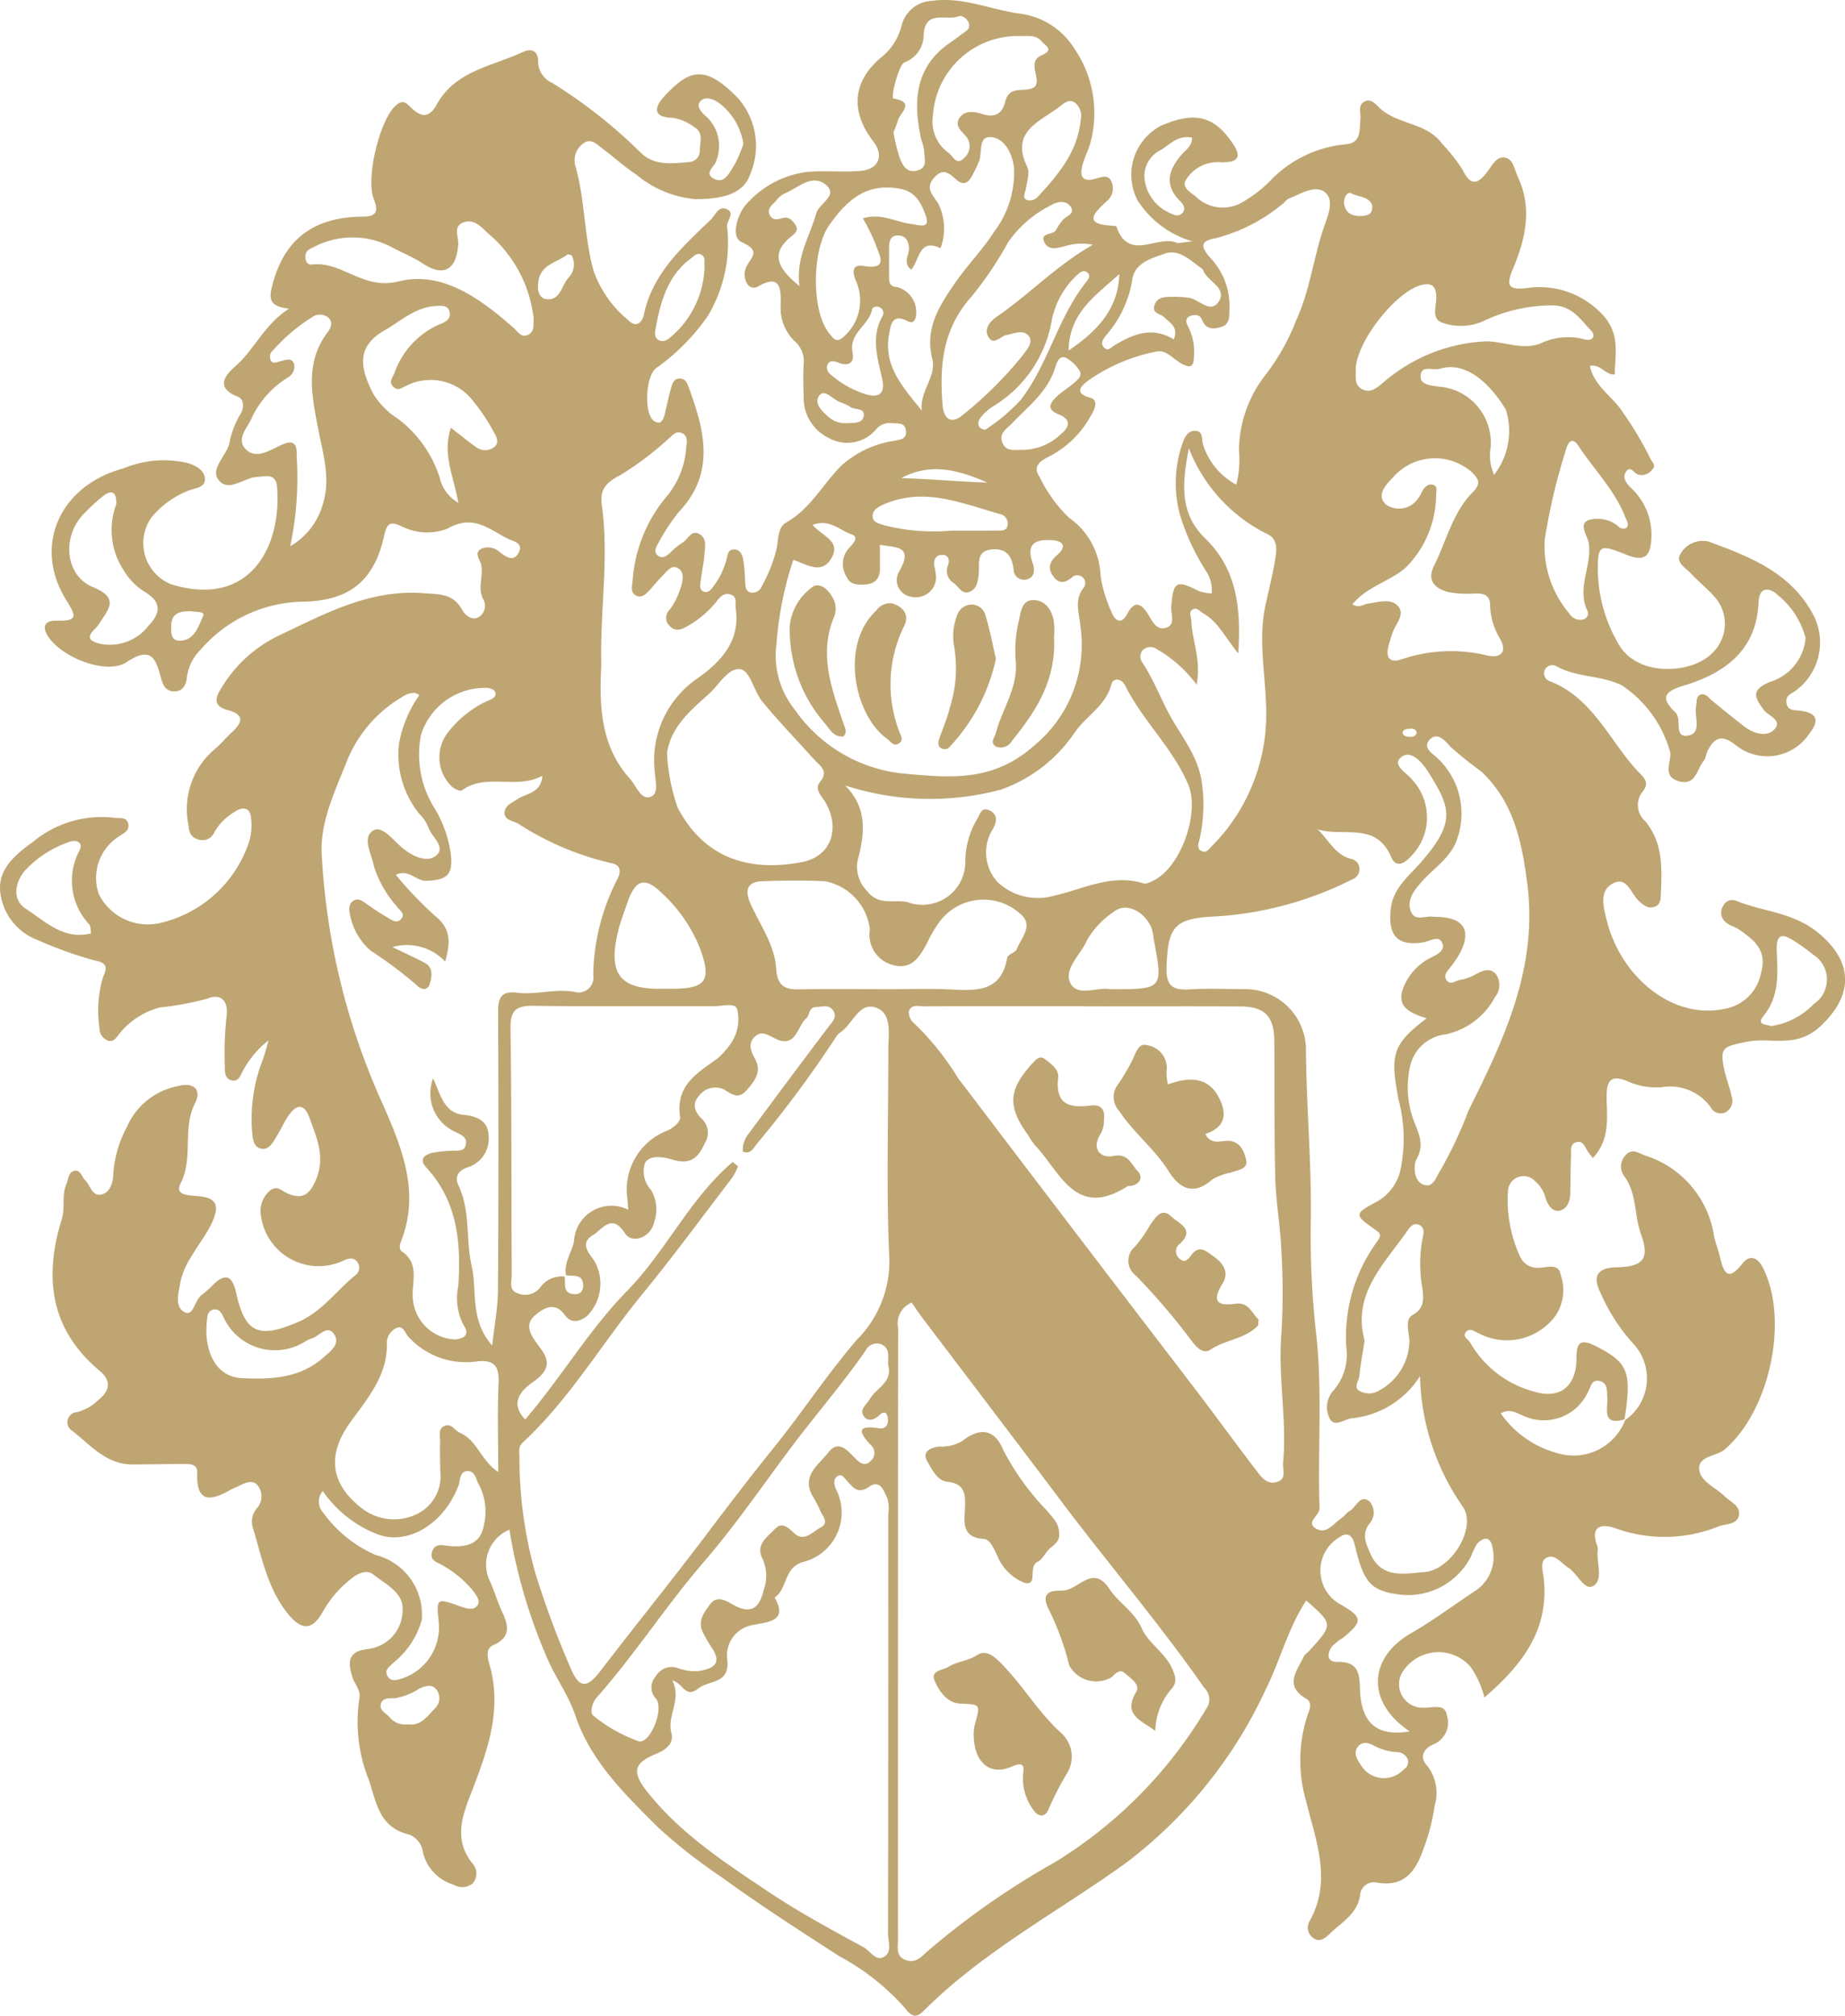 <?xml version="1.0" encoding="UTF-8"?>
<svg xmlns="http://www.w3.org/2000/svg" width="107.08" height="116.955" viewBox="0 0 107.08 116.955">
  <g id="Groupe_2" data-name="Groupe 2" transform="translate(-0.001 -0.001)">
    <g id="Groupe_3" data-name="Groupe 3" transform="translate(0.001 0.001)">
      <path id="Tracé_1" data-name="Tracé 1" d="M94.321,82.4a2.952,2.952,0,0,0,.417-4.493,10.825,10.825,0,0,1-1.86-2.922c-.473-.961-.138-1.426.945-1.452,1.546-.037,1.941-.47,1.408-1.953-.392-1.093-.227-2.327-.951-3.322a.928.928,0,0,1,.049-1.206c.4-.487.814-.109,1.182.007a5.8,5.8,0,0,1,3.972,4.684c.1.425.257.826.353,1.24.241,1.038.537,1.292,1.3.323.433-.548.89-.329,1.192.274,1.515,3.024.38,8.291-2.227,10.521-.51.437-1.7.366-1.452,1.324.147.557.964.929,1.462,1.406.331.318.911.549.814,1.082-.1.561-.753.5-1.176.654a8.4,8.4,0,0,1-5.96.121c-.817-.295-1.529-.173-1.081,1.025a.607.607,0,0,1,.015.259c-.068.713.351,1.71-.263,2.059-.5.284-.913-.741-1.446-1.073-.386-.242-.74-.789-1.209-.594s-.258.784-.212,1.184c.337,3-1.226,5.039-3.441,6.948a5.337,5.337,0,0,0-.813-1.792,2.464,2.464,0,0,0-4,.418,1.365,1.365,0,0,0,1.306,1.963c.489.026,1.214-.262,1.325.428a1.363,1.363,0,0,1-.769,1.7c-.537.21-.868.727-.372,1.237a2.568,2.568,0,0,1,.435,2.325,11.466,11.466,0,0,1-.64,2.479c-.43,1.263-1.081,2.259-2.7,1.984a.8.8,0,0,0-.978.664c-.129,1.139-1.072,1.615-1.765,2.3-.308.3-.641.53-1.01.208a.735.735,0,0,1-.159-.951c1.311-2.338.363-4.621-.193-6.9a8.415,8.415,0,0,1,.079-5.066c.128-.342.278-.716-.09-.931-1.29-.751-.543-1.6-.148-2.425.07-.148.237-.247.352-.376,1.368-1.516,1.367-1.516-.2-2.894-1.065,1.616-1.516,3.5-2.364,5.188a26.6,26.6,0,0,1-8.167,10.089c-3.9,2.8-8.2,5.072-11.639,8.5-.388.387-.664.482-1.11-.117a13.575,13.575,0,0,0-3.786-3c-2.324-1.5-4.649-2.992-6.889-4.625a31.111,31.111,0,0,1-3.629-2.838c-1.9-1.893-3.929-3.84-4.825-6.5-.43-1.276-1.239-2.325-1.737-3.564a31.177,31.177,0,0,1-2.1-7.243,2.2,2.2,0,0,0-1.125,3.006c.264.577.435,1.2.706,1.769.388.819.495,1.483-.534,1.933-.427.187-.318.728-.218,1.065.746,2.521-.022,4.83-.906,7.139-.57,1.488-1.288,2.98-.024,4.509a.873.873,0,0,1-.025,1.1.956.956,0,0,1-1.1.083,2.609,2.609,0,0,1-1.785-1.835,1.276,1.276,0,0,0-.817-1.083c-1.705-.388-1.9-1.847-2.313-3.123a9,9,0,0,1-.566-4.774c.1-.456-.262-.8-.392-1.2-.256-.785-.37-1.519.872-1.663a2.276,2.276,0,0,0,2.029-2.213c.087-1.07-.995-1.538-1.7-2.114-.4-.323-.938-.039-1.314.272a6.386,6.386,0,0,0-1.6,1.858c-.625,1.147-1.263,1.128-2.062.127-1.189-1.488-1.505-3.312-2.04-5.052a1.193,1.193,0,0,1,.288-1.078,1.03,1.03,0,0,0-.01-1.325c-.3-.319-.73-.1-1.087.072-.158.075-.323.133-.473.219-1.165.669-1.992.753-1.922-1,.023-.555-.492-.5-.878-.5-.954,0-1.91.017-2.864.025-1.538.012-2.456-1.134-3.519-1.957a.584.584,0,0,1,.29-1.079,2.794,2.794,0,0,0,1.216-.69c.662-.521.819-1.1.084-1.715-2.866-2.4-3.24-5.415-2.188-8.8.205-.66-.023-1.389.272-2.051.121-.271.111-.662.441-.743.378-.093.436.351.643.547.322.306.406,1.011,1.025.8.485-.168.611-.82.606-1.207a6.751,6.751,0,0,1,.79-2.687,4.063,4.063,0,0,1,2.994-2.379c.886-.23,1.362.216.96,1-.763,1.488-.069,3.186-.852,4.681-.322.615.4.668.894.7,1.158.068,1.434.472.943,1.546-.32.7-.826,1.312-1.207,1.987a4.381,4.381,0,0,0-.62,1.42c-.089.608-.394,1.48.25,1.795.508.249.566-.7.969-.995a5.779,5.779,0,0,0,.672-.6c.8-.785,1.141-.41,1.342.491.521,2.332,1.31,2.64,3.566,1.681,1.419-.6,2.242-1.837,3.369-2.743a.53.53,0,0,0,.116-.71c-.244-.375-.585-.239-.914-.082a3.379,3.379,0,0,1-4.7-2.622,1.562,1.562,0,0,1,.447-1.413c.474-.455.741-.038,1.127.115.731.29,1.181.167,1.58-.724.614-1.369.094-2.481-.335-3.667-.329-.91-.785-.777-1.245-.109-.242.354-.41.758-.638,1.124s-.451.859-.922.764c-.489-.1-.489-.639-.534-1.074A9.348,9.348,0,0,1,15.25,61.5c.1-.28.171-.565.343-1.139a5.615,5.615,0,0,0-1.522,1.828c-.136.279-.265.6-.648.492-.349-.1-.379-.438-.373-.751a19.969,19.969,0,0,1,.089-2.855c.167-1.021-.335-1.457-1.1-1.131a17.1,17.1,0,0,1-2.754.512,4.458,4.458,0,0,0-2.342,1.507c-.174.212-.346.566-.727.4a.783.783,0,0,1-.445-.744,6.829,6.829,0,0,1,.218-2.951c.289-.609.147-.821-.507-.941a23.573,23.573,0,0,1-3.339-1.2A3.356,3.356,0,0,1,.056,52.02c-.331-1.534.884-2.461,1.852-3.167a6.238,6.238,0,0,1,4.74-1.4c.287.047.668-.074.783.3.13.423-.22.573-.519.774a2.852,2.852,0,0,0-1.167,3.377,3.189,3.189,0,0,0,3.527,1.659,7.141,7.141,0,0,0,5.187-4.721,3.266,3.266,0,0,0,.123-1.28c-.023-.744-.52-.771-.971-.446a3.159,3.159,0,0,0-1.176,1.188.751.751,0,0,1-1,.379c-.391-.13-.465-.46-.5-.827a4.551,4.551,0,0,1,1.483-4.348c.368-.3.674-.676,1.022-1,.616-.571.806-1.029-.238-1.312-.773-.21-.761-.635-.358-1.266a7.845,7.845,0,0,1,3.287-3.026c2.686-1.268,5.3-2.722,8.441-2.485.877.067,1.718,0,2.239.95.132.239.511.685.97.44a.767.767,0,0,0,.262-1.043c-.348-.683.045-1.364-.127-2.035-.072-.281-.432-.677.048-.9a.963.963,0,0,1,.984.163c.388.293.872.674,1.169.042.265-.563-.359-.62-.733-.821-1.069-.57-1.97-1.364-3.4-.546a3.242,3.242,0,0,1-2.658-.123c-.589-.264-.848-.294-1.023.512-.578,2.655-2.034,3.828-4.8,3.857a8.01,8.01,0,0,0-5.875,2.8,2.737,2.737,0,0,0-.782,1.6c-.046.38-.191.79-.7.8-.468.012-.661-.273-.782-.706-.292-1.035-.484-2.012-2.005-.995-1.129.756-3.655-.207-4.507-1.4-.424-.591-.332-1.018.447-1,1.254.026,1.122-.271.54-1.206-1.935-3.107-.39-6.63,3.314-7.625a6.1,6.1,0,0,1,3.8-.3c.461.169.938.417.941.936,0,.459-.528.5-.882.621a5.3,5.3,0,0,0-2.2,1.558,2.572,2.572,0,0,0,1.145,3.913c4.6,1.389,6.4-2.25,6.125-5.654-.067-.831-.679-.606-1.174-.581-.769.037-1.659.947-2.244.142-.443-.61.44-1.35.643-2.067a5.182,5.182,0,0,1,.627-1.687c.206-.294.293-.875-.13-1.043-1.445-.575-.6-1.363-.086-1.822,1.068-.956,1.6-2.338,3.058-3.29-1.2-.135-1.169-.6-.952-1.422.729-2.76,2.555-3.909,5.27-3.917.787,0,.865-.365.607-1-.5-1.232.354-4.672,1.294-5.468.4-.341.6-.114.858.139.565.557,1.047.644,1.494-.173,1.079-1.97,3.237-2.22,5.019-3.057.467-.219.882-.062.865.563a1.369,1.369,0,0,0,.809,1.233,28.959,28.959,0,0,1,5.127,4.033c.8.805,1.832.647,2.825.565a.657.657,0,0,0,.625-.707c.009-.454.223-.992-.292-1.3a2.905,2.905,0,0,0-1.27-.561c-1.393-.028-.91-.811-.468-1.281,1.4-1.483,2.306-1.875,4.258.156a4.18,4.18,0,0,1,.691,4.406c-.406,1.242-1.864,1.44-3.2,1.438a6.221,6.221,0,0,1-3.4-1.419C36.268,9.7,35.66,9.137,35,8.649c-.333-.247-.692-.664-1.136-.332a1.2,1.2,0,0,0-.48,1.278c.588,2.013.5,4.134,1.081,6.165a6.545,6.545,0,0,0,1.969,2.793c.512.525.847.132.938-.3.506-2.406,2.243-3.928,3.886-5.514.255-.246.442-.8.892-.616.548.222.029.669.047,1.015a8.224,8.224,0,0,1-1.119,5.2,12.176,12.176,0,0,1-2.995,3.021c-.618.458-.721,2.64-.134,3.06.365.261.541-.014.623-.352.132-.545.245-1.094.4-1.633.069-.246.191-.5.531-.466.255.026.362.215.438.422.93,2.525,1.637,5.017-.553,7.329A11.309,11.309,0,0,0,38.2,31.534c-.141.225-.272.493-.02.7s.489.037.694-.134a3.837,3.837,0,0,1,.692-.586c.357-.17.54-.828,1.054-.509.43.266.292.787.26,1.208-.038.514-.156,1.022-.219,1.536-.024.2-.084.454.163.57s.413-.078.543-.242a4.545,4.545,0,0,0,.8-1.618c.068-.244.066-.559.409-.576.4-.02.507.33.564.606a10.783,10.783,0,0,1,.109,1.292c.02.258.021.555.354.608A.591.591,0,0,0,44.222,34a8.444,8.444,0,0,0,.845-2.142c.121-.532.061-1.259.552-1.533,1.414-.79,2.124-2.218,3.206-3.3A5.888,5.888,0,0,1,51.9,25.577c.356-.078.725-.075.681-.571s-.451-.431-.789-.448a1.027,1.027,0,0,0-.938.347,2.185,2.185,0,0,1-2.732.521,2.581,2.581,0,0,1-1.477-2.413c-.024-.606-.031-1.217-.005-1.823a1.551,1.551,0,0,0-.509-1.385,2.655,2.655,0,0,1-.819-2.109c0-.789.077-1.882-1.317-1.071a.455.455,0,0,1-.594-.106,1.042,1.042,0,0,1-.039-1.116c.342-.6.737-.876-.328-1.359-.653-.3-.221-1.7.338-2.254a5.612,5.612,0,0,1,3.568-1.824c1-.064,2,.032,2.994-.047,1.065-.085,1.391-.884.76-1.7-1.337-1.727-1.227-3.449.407-4.854a3.429,3.429,0,0,0,1.228-1.885A1.892,1.892,0,0,1,54.076.052c1.77-.252,3.367.488,5.047.732a4.387,4.387,0,0,1,3.253,2.067,6.622,6.622,0,0,1,.9,5.473c-.12.408-.319.792-.434,1.2-.173.613-.115,1.079.723.854.332-.089.725-.278.925.122a.964.964,0,0,1-.265,1.183c-.717.666-1.409,1.325.332,1.417.085,0,.231.013.245.054.693,2.05,2.363.466,3.481.93.137.056.327-.021.928-.077a5.637,5.637,0,0,1-3.18-2.368A3.208,3.208,0,0,1,67.377,7.3c2.127-.928,3.185-.452,4.206,1.082.492.738.228,1.018-.561,1.035-.043,0-.086,0-.132,0a2.169,2.169,0,0,0-2.066,1.032c-.255.435.274.715.541.923a2.256,2.256,0,0,0,2.528.478,7.62,7.62,0,0,0,1.772-1.3,6.945,6.945,0,0,1,4.413-2.174c.944-.063.817-.832.879-1.464.034-.365-.184-.848.289-1.039.382-.155.628.226.875.443,1.047.921,2.674.8,3.561,2.008a10.3,10.3,0,0,1,1.195,1.508c.471,1,.9.863,1.454.125.279-.373.537-.925,1.046-.806.462.109.521.694.721,1.124.869,1.867.412,3.663-.307,5.369-.427,1.02-.139,1.149.73,1.086a5,5,0,0,1,4.541,1.585c.971,1.105.677,2.214.655,3.416-.563.031-.781-.61-1.439-.5.24,1.2,1.359,1.793,1.932,2.73a19.425,19.425,0,0,1,1.567,2.634c.095.226.378.4.1.666a.751.751,0,0,1-.81.275c-.241-.084-.462-.579-.722-.118-.19.337.057.634.323.9a3.7,3.7,0,0,1,1.177,2.9c-.058,1.11-.425,1.384-1.455.968-1.584-.639-1.673-.585-1.65,1.084a8.705,8.705,0,0,0,1.164,4.042c1.077,2.019,4.348,1.807,5.515.541a2.338,2.338,0,0,0,.159-3.142c-.44-.527-1-.956-1.464-1.46-.3-.326-.925-.636-.551-1.159a1.476,1.476,0,0,1,1.591-.671c2.451.9,4.9,1.843,6.169,4.421a3.477,3.477,0,0,1-1.152,4.268c-.269.18-.534.267-.492.644.055.493.443.44.782.484,1.02.128,1.158.566.524,1.366a2.92,2.92,0,0,1-4.272.61c-.8-.62-1.213-.41-1.6.344-.1.19-.113.439-.24.6-.4.488-.45,1.453-1.437,1.174-.959-.272-.456-1.076-.489-1.638a6.842,6.842,0,0,0-2.8-3.917c-1.211-.607-2.624-.454-3.811-1.116a.477.477,0,1,0-.423.852c2.6.987,3.533,3.6,5.3,5.4.307.313.469.568.136,1a1.25,1.25,0,0,0,.137,1.737c1.063,1.272.974,2.817.9,4.342-.011.266-.06.529-.362.627-.392.128-.638-.1-.909-.345-.465-.423-.695-1.484-1.541-.995-.788.458-.5,1.4-.316,2.14.805,3.251,3.836,5.819,6.923,5.1a2.59,2.59,0,0,0,2.021-2.046c.387-1.33-.387-1.911-1.244-2.523-.243-.173-.58-.231-.786-.431a.706.706,0,0,1-.171-.937.587.587,0,0,1,.764-.314c1.576.645,3.3.65,4.78,1.872,2.045,1.691,2.025,3.619.118,5.4-1.433,1.337-2.89.617-4.3.911-1.334.279-1.58.3-1.281,1.656.113.506.312.993.418,1.5a.76.76,0,0,1-.32.914.649.649,0,0,1-.9-.285,2.91,2.91,0,0,0-2.857-1.149,4.114,4.114,0,0,1-1.909-.322c-1.072-.483-1.288,0-1.269.965.025,1.186.188,2.421-.8,3.465-.11-.147-.212-.268-.3-.4-.16-.246-.253-.616-.644-.523s-.312.471-.321.759c-.025.737-.031,1.476-.043,2.213-.009.476-.2.931-.65,1.008-.41.07-.672-.38-.783-.735a1.911,1.911,0,0,0-.6-.971.91.91,0,0,0-1.58.49,7.849,7.849,0,0,0,.695,3.867,1.1,1.1,0,0,0,1.036.662c.468.011,1.2-.324,1.324.4a2.689,2.689,0,0,1-.286,2.361,3.507,3.507,0,0,1-4.484,1.031c-.237-.107-.485-.313-.7-.094-.287.284.1.431.211.628a6.081,6.081,0,0,0,3.855,2.891c1.47.391,2.311-.454,2.322-1.938.006-.71.049-1.288,1.12-.737,1.843.946,2.114,1.435,1.667,4.255-1.352.378-.952-.628-1-1.272-.028-.385.039-.847-.447-.962-.453-.108-.5.328-.666.626a2.819,2.819,0,0,1-3.828,1.36c-.376-.149-.738-.4-1.239-.1a5.864,5.864,0,0,0,3.7,2.4A3.209,3.209,0,0,0,94.321,82.4m-61.551-8.32c.063.42-.133,1,.6,1.012.383,0,.513-.28.473-.6-.08-.62-.619-.41-.991-.5-.142-.736.349-1.323.466-2a2.175,2.175,0,0,1,3.145-1.8c-.024-.278-.033-.527-.068-.771a3.678,3.678,0,0,1,2.187-3.759c.433-.162.939-.536.89-.863-.278-1.818,1-2.538,2.173-3.383a4.561,4.561,0,0,0,.772-.87,2.464,2.464,0,0,0,.374-1.951c-.072-.454-.918-.2-1.413-.207-3.472-.019-6.945.023-10.417-.028-1.01-.015-1.346.267-1.331,1.316.066,4.773.047,9.549.07,14.323,0,.362-.182.845.311,1.025a1.108,1.108,0,0,0,1.305-.271,1.546,1.546,0,0,1,1.453-.684M70.332,34.432c.037.02.071.041.108.061l-.113-.054a2.034,2.034,0,0,0-.349-1.337,12.992,12.992,0,0,1-1.464-3.128,7,7,0,0,1,.1-4.2c.127-.372.306-.794.766-.775.483.02.342.509.447.81a4.009,4.009,0,0,0,1.926,2.314,5.929,5.929,0,0,0,.155-2,7.212,7.212,0,0,1,1.571-4.408,12.734,12.734,0,0,0,1.756-3.142c.811-1.756,1-3.686,1.638-5.489.231-.654.574-1.52.005-1.943s-1.388.115-2.062.374c-.151.057-.251.23-.391.328a9.929,9.929,0,0,1-3.871,1.98c-.882.156-.883.463-.356,1.088a4.065,4.065,0,0,1,1.16,2.938c-.029.426.077.935-.449,1.11-.46.152-.93.192-1.165-.44-.1-.272-.448-.282-.687-.172-.332.153-.19.442-.069.664a3.2,3.2,0,0,1,.308,1.64c-.012.585-.135.783-.764.424-.462-.262-.882-.833-1.481-.662a10.334,10.334,0,0,0-3.875,1.657c-.207.17-1.031.706.107,1.013.492.133.256.686,0,1.085a5.744,5.744,0,0,1-2.361,2.306c-.487.23-1.025.555-.6,1.175a8.292,8.292,0,0,0,1.719,2.389,4.288,4.288,0,0,1,1.835,3.388,7.923,7.923,0,0,0,.639,2.094c.2.526.577.731.9.116.417-.793.788-.65,1.192-.034.26.4.479.972,1.022.838.636-.157.314-.8.348-1.233.123-1.483.286-1.579,1.613-.907a2.646,2.646,0,0,0,.75.133M42.514,67.421l.322.248a4.022,4.022,0,0,1-.34.666c-1.741,2.277-3.439,4.589-5.255,6.806-2.322,2.833-4.179,6.039-6.893,8.552-.263.243-.211.5-.2.816a24.728,24.728,0,0,0,.9,6.689,52.4,52.4,0,0,0,2.086,5.627c.5,1.167.951,1.124,1.693.156,2.005-2.614,4.082-5.176,6.068-7.8,1.312-1.738,2.629-3.468,4-5.163,1.664-2.061,3.117-4.287,4.855-6.3A6.422,6.422,0,0,0,51.615,73c-.184-4.028-.049-8.071-.058-12.108,0-.876.232-2.054-.678-2.411-1.016-.4-1.381.95-2.111,1.423a.987.987,0,0,0-.26.286,66.658,66.658,0,0,1-4.574,6.173c-.192.228-.348.64-.823.46a1.531,1.531,0,0,1,.361-1.068q2.288-3.1,4.612-6.172c.22-.29.5-.537.3-.9-.237-.44-.684-.258-1.053-.245-.405.015-.333.475-.523.636-.549.464-.588,1.759-1.775,1.208-.4-.188-.778-.5-1.18-.168-.446.368-.306.845-.05,1.292.433.76.023,1.289-.462,1.844s-.83.262-1.315-.031a1.174,1.174,0,0,0-1.5.429c-.375.431-.178.894.2,1.269a1.106,1.106,0,0,1,.184,1.407c-.391.882-.868,1.281-1.889.959-.5-.157-1.293-.287-1.577.181a1.552,1.552,0,0,0,.324,1.558,2.18,2.18,0,0,1,.2,1.881c-.167.885-1.272,1.315-1.7.651-.772-1.193-1.3-.222-1.846.106-.772.466-.288,1,.062,1.481a2.655,2.655,0,0,1-.433,3.237c-.413.306-.893.443-1.258-.064-.584-.815-1.232-.419-1.721-.01-.615.516-.339,1.063.106,1.67.43.587,1.023,1.229-.039,2.065-.371.293-1.824,1.1-.658,2.324,2.088-2.426,3.7-5.2,5.935-7.48,2.246-2.3,3.626-5.345,6.1-7.452m10.394,8.153a1.3,1.3,0,0,0-.785,1.461q-.012,17.777-.009,35.555c0,.414-.124.89.423,1.115s.88-.111,1.235-.447a45.89,45.89,0,0,1,7.454-5.218,25.982,25.982,0,0,0,8.758-8.865A.926.926,0,0,0,69.9,97.94c-2.624-3.753-5.6-7.235-8.351-10.891-2.66-3.537-5.344-7.054-8.013-10.582-.234-.31-.447-.636-.627-.893M22.781,54.956c.789.382,1.329.624,1.851.9.556.295.431.834.3,1.261-.122.391-.523.3-.738.057a23.5,23.5,0,0,0-2.688-2.019,3.657,3.657,0,0,1-1.193-2.088c-.058-.276-.1-.635.227-.817.267-.15.489.029.707.18.391.269.781.546,1.195.777.248.139.557.411.825.134.312-.322-.1-.522-.243-.756a6.571,6.571,0,0,1-1.312-2.282c-.136-.742-.7-1.644-.086-2.091.511-.37,1.156.494,1.67.938.58.5,1.428.924,1.975.524.68-.5-.228-1.106-.41-1.672a2.248,2.248,0,0,0-.5-.751,5.457,5.457,0,0,1-1.2-4.117,6.975,6.975,0,0,1,1.182-2.8c-.122-.06-.2-.133-.273-.128a1.112,1.112,0,0,0-.491.1,7.638,7.638,0,0,0-3.392,3.727c-.7,1.776-1.584,3.565-1.52,5.416a40.1,40.1,0,0,0,3.585,14.7c1.1,2.515,2.127,5.048,1.031,7.854-.083.214-.136.491.04.609,1.014.686.6,1.7.631,2.605A2.565,2.565,0,0,0,26.4,77.72c.6-.05.851-.32.512-.823a3.365,3.365,0,0,1-.312-2.274c.164-2.516-.039-4.909-1.857-6.879-.431-.468-.117-.722.3-.843a6.912,6.912,0,0,1,1.153-.129c.324-.036.762.1.845-.381.072-.428-.284-.54-.607-.713a2.434,2.434,0,0,1-1.294-3.105c.457,1.02.649,2.01,1.772,2.115.773.071,1.423.367,1.448,1.2a1.747,1.747,0,0,1-1.176,1.832c-.641.2-.794.6-.576,1.058.708,1.5.419,3.143.769,4.684.332,1.461-.128,3.117,1.191,4.61.132-1.215.328-2.212.334-3.212q.051-8.076.006-16.151c-.006-.861.239-1.22,1.094-1.109,1.117.145,2.217-.254,3.353-.044a.856.856,0,0,0,1.075-.968,12.536,12.536,0,0,1,1.433-5.635c.191-.418.14-.789-.4-.872a16.968,16.968,0,0,1-5.406-2.3c-.29-.157-.763-.189-.772-.6-.011-.429.414-.59.742-.808.516-.345,1.376-.341,1.452-1.356-1.531.818-3.264-.189-4.675.846-.092.067-.422-.082-.567-.213a2.353,2.353,0,0,1-.155-3.254,6.116,6.116,0,0,1,2.348-1.787c.2-.072.418-.228.3-.479-.053-.114-.265-.184-.417-.214a3.892,3.892,0,0,0-3.879,2.727,5.871,5.871,0,0,0,.812,4.295,6.839,6.839,0,0,1,.918,2.625c.138,1.18-.2,1.5-1.407,1.545-.628.025-1.016-.712-1.782-.348a21.959,21.959,0,0,0,2.249,2.361c.973.765.924,1.588.612,2.671a3.042,3.042,0,0,0-3.052-.839m53.68-6.838c.663.62,1.031,1.52,2,1.734a.579.579,0,0,1,.433.585.608.608,0,0,1-.418.593,20.326,20.326,0,0,1-7.911,2.149c-2.415.1-2.786.579-2.863,2.949-.037,1.1.37,1.342,1.346,1.282,1.083-.066,2.171-.013,3.255-.013a3.528,3.528,0,0,1,3.488,3.409c.021,3.38.34,6.747.281,10.132a50.408,50.408,0,0,0,.311,6.437c.38,3.38.08,6.758.2,10.133.016.449-.867.827-.175,1.206.586.32,1-.324,1.449-.623.178-.118.3-.32.485-.425.371-.216.59-.974,1.133-.552a.965.965,0,0,1-.013,1.314c-.444.608-.189,1.127.058,1.7.656,1.509,1.987,1.177,3.139,1.093,1.567-.114,3.07-2.579,2.241-3.789a13.759,13.759,0,0,1-2.488-7.579A5.313,5.313,0,0,1,78.418,82.3c-.411.05-.982.561-1.259-.02a1.439,1.439,0,0,1,.231-1.595,3.178,3.178,0,0,0,.747-2.536,9.33,9.33,0,0,1,1.775-6.085c.322-.438.171-.526-.171-.766-1.152-.809-1.132-.88.165-1.571a2.8,2.8,0,0,0,1.366-1.812,8.814,8.814,0,0,0-.1-4.1c-.489-2.585-.4-3.195,1.628-4.727-.981-.311-1.88-.683-1.273-1.958a3.272,3.272,0,0,1,1.386-1.493c.363-.2.965-.411.81-.871-.185-.552-.726-.149-1.118-.087-1.494.235-2.038-.373-1.895-1.885.117-1.22.989-1.894,1.686-2.679,2.136-2.405,1.792-3.244.548-5.243-.369-.6-1.022-1.378-1.594-.958-.64.469.344.953.637,1.357a3.208,3.208,0,0,1-.128,4.447c-.4.442-.864.612-1.114.018-.883-2.1-2.823-1.14-4.283-1.62M39.014,97.5c.58,1.123-.322,2.023-.045,3.069.156.586-.3.957-.913,1.207-1.282.52-1.38,1.057-.515,2.155,1.943,2.469,4.546,4.156,7.106,5.866,1.76,1.175,3.633,2.185,5.494,3.2.378.206.7.854,1.2.525.44-.287.2-.884.2-1.338q.021-12.163.012-24.326a2.191,2.191,0,0,0-.044-.9c-.2-.409-.4-1.152-1.062-.694s-.911.058-1.273-.321c-.16-.167-.329-.5-.616-.254-.205.178-.144.469-.035.726a2.956,2.956,0,0,1-1.918,4.218c-1.14.336-.883,1.561-1.649,2.064.841,1.428-.508,1.414-1.178,1.58a1.79,1.79,0,0,0-1.566,2.042c.148,1.42-1.07,1.153-1.687,1.655-.748.607-.877-.325-1.52-.474M62.9,58.385c-3.08,0-6.16-.005-9.239.007-.322,0-.764-.143-.908.272a.8.8,0,0,0,.268.679,15.846,15.846,0,0,1,2.575,3.2q6.828,9,13.7,17.963c1.25,1.639,2.461,3.306,3.714,4.942.255.333.582.7,1.091.545.605-.186.332-.709.368-1.1.237-2.5-.306-4.978-.1-7.482a39.2,39.2,0,0,0,0-4.837c-.058-1.421-.318-2.835-.355-4.256-.068-2.644-.027-5.291-.055-7.937-.015-1.414-.569-1.976-1.948-1.983-3.037-.015-6.073,0-9.109-.005M49.047,45.574c1.307,1.305,1.149,2.8.726,4.358a2,2,0,0,0,.557,1.773c.667.878,1.562.458,2.35.645a2.492,2.492,0,0,0,3.347-2.368,4.811,4.811,0,0,1,.649-2.392c.209-.311.252-.831.8-.542.444.233.37.634.172,1.015a2.548,2.548,0,0,0,.273,3.143,3.424,3.424,0,0,0,3.242.771c1.7-.379,3.353-1.3,5.2-.72.169.052.419-.08.608-.175,1.578-.794,2.678-3.931,1.992-5.559-.9-2.128-2.647-3.707-3.667-5.756-.2-.4-.688-.466-.794-.053-.319,1.227-1.433,1.808-2.1,2.747a8.626,8.626,0,0,1-4.323,3.36,15.947,15.947,0,0,1-9.031-.246M47.164,30.463c.557.645,1.6.909,1.141,1.831-.562,1.135-1.518.428-2.262.19a19.927,19.927,0,0,0-.978,4.9,5,5,0,0,0,1.049,3.775A8.746,8.746,0,0,0,52.583,44.9c2.744.252,5.157.445,7.549-1.733a7.562,7.562,0,0,0,2.576-6.816c-.063-.775-.381-1.512.172-2.23a.439.439,0,0,0-.021-.6.459.459,0,0,0-.6-.055c-.446.388-.832.446-1.171-.09-.32-.5-.11-.843.313-1.213.468-.409.363-.768-.312-.815-.957-.065-1.567.154-1.155,1.326.123.348.156.839-.371.953a.6.6,0,0,1-.732-.564c-.088-.746-.375-1.247-1.22-1.187-1.023.073-.734.875-.811,1.473-.051.391-.106.816-.509.987-.479.2-.652-.327-.961-.517a.841.841,0,0,1-.3-1.042c.093-.309.015-.554-.3-.579-.367-.03-.545.229-.517.588a3.978,3.978,0,0,1,.116.755,1.173,1.173,0,0,1-1.464,1.081.976.976,0,0,1-.694-1.437c.919-1.57-.241-1.393-1.1-1.577,0,.5-.006.922,0,1.344.012.647-.3.951-.944.967-.412.011-.8-.005-.985-.443a1.386,1.386,0,0,1,.051-1.58c.261-.3.734-.718.232-.887-.674-.226-1.278-.921-2.252-.556M83.2,53.2c1.694-.021,2.231.7,1.564,2.049a5.806,5.806,0,0,1-.577.862c-.18.242-.454.476-.21.789.212.271.48.016.713-.035a2.829,2.829,0,0,0,.849-.268c.439-.264.929-.491,1.29-.066a1.11,1.11,0,0,1-.063,1.325A4.234,4.234,0,0,1,83.9,60.018,2.387,2.387,0,0,0,81.833,61.9a5.585,5.585,0,0,0,.156,2.953c.274.78.755,1.506.209,2.437-.133.224-.211,1.219.42,1.451.585.214.734-.482.99-.844a24.86,24.86,0,0,0,1.634-3.482c2.079-4.167,4.048-8.319,3.388-13.242-.327-2.43-.79-4.631-2.648-6.4a22.62,22.62,0,0,1-1.81-1.45c-.288-.337-.742-.869-1.181-.421-.487.495.187.83.48,1.131a4.4,4.4,0,0,1,1.106,4.628c-.325,1.05-1.319,1.676-2.039,2.476-.428.477-.908,1.053-.66,1.731.237.648.916.227,1.322.33M34.892,38.08c0,.217.009.434,0,.651-.116,2.331,0,4.615,1.675,6.462.359.4.629,1.233,1.176,1.048s.266-1,.252-1.525a5.752,5.752,0,0,1,2.461-5.335c1.333-.94,2.545-2.165,2.242-4.1-.044-.282.112-.649-.28-.781s-.618.118-.844.42a5.853,5.853,0,0,1-1.68,1.414c-.356.22-.738.329-1.051-.039a.643.643,0,0,1,.032-.923,4.166,4.166,0,0,0,.623-1.253c.12-.359.246-.853-.08-1.105-.408-.315-.7.122-.964.394-.242.247-.466.512-.695.771s-.5.567-.87.365c-.3-.164-.206-.55-.171-.84a8.459,8.459,0,0,1,2.013-4.942,4.946,4.946,0,0,0,1.1-2.847c.04-.279.1-.64-.269-.789-.357-.144-.54.159-.773.342A17.918,17.918,0,0,1,35.951,27.6c-.822.411-1.141.87-1.025,1.687.416,2.935-.062,5.863-.034,8.795m34.564,1.651a7.531,7.531,0,0,0-2.313-2.065.639.639,0,0,0-.837.071.594.594,0,0,0,.013.726c.582.9.985,1.9,1.469,2.841.694,1.339,1.756,2.506,1.971,4.139a8.954,8.954,0,0,1-.152,3.3c-.056.236-.163.543.182.658.241.081.383-.137.53-.292a10.834,10.834,0,0,0,3.171-7.541c.025-2.153-.509-4.3-.044-6.453.19-.884.421-1.762.562-2.653.085-.537.187-1.177-.461-1.477A9.33,9.33,0,0,1,69,26.015c-.419,2.112-.521,3.8.955,5.234,1.817,1.763,2.083,3.99,1.913,6.665-.779-.958-1.182-1.843-2.026-2.319-.215-.121-.4-.412-.667-.2-.192.153-.038.4-.031.6.028,1.147.58,2.247.309,3.727m-17.9,39.5c-.052-.433.165-.992-.43-1.233a.734.734,0,0,0-.887.382c-1.076,1.551-2.282,3-3.447,4.48-2.011,2.557-3.8,5.3-5.92,7.757-2.2,2.543-4.01,5.372-6.232,7.884-.306.345-.4.909-.2,1.059a8.821,8.821,0,0,0,2.635,1.483c.653.181,1.5-1.875.994-2.477a.943.943,0,0,1-.011-1.283,1.063,1.063,0,0,1,1.229-.506,2.949,2.949,0,0,0,1.268.194c.806-.138,1.395-.4.761-1.353a8.973,8.973,0,0,1-.514-.883c-.339-.67.084-1.2.432-1.659s.778-.265,1.25.009c1.054.612,1.593.3,1.847-.836a2.378,2.378,0,0,0-.051-1.75c-.46-.848.228-1.281.679-1.754s.768-.106,1.157.242c.568.508,1.048-.1,1.507-.343.546-.285.1-.672-.025-1a5.644,5.644,0,0,0-.419-.807c-.7-1.2.36-1.851.912-2.56.6-.774,1.137-.06,1.585.385.287.286.56.436.879.1a.612.612,0,0,0-.029-.925c-.679-.732-.8-1.156.473-.954.458.072.608-.275.515-.679-.071-.312-.277-.27-.467-.088-.286.271-.658.408-.9.078-.3-.407.163-.689.346-1.013.364-.644,1.329-.957,1.061-1.957M38.714,43.721a11.262,11.262,0,0,0,.621,3.152c1.612,3.053,4.3,3.7,7.2,3.151,1.713-.324,2.259-1.96,1.358-3.491-.2-.348-.652-.735-.3-1.163.523-.639.007-.919-.326-1.287-1.011-1.119-2.059-2.206-3.018-3.369-.486-.589-.7-1.743-1.231-1.869-.708-.171-1.273.872-1.843,1.391-1.04.947-2.244,1.9-2.464,3.485M51.517,57.4c1.215,0,2.431-.05,3.643.013,1.512.078,2.955.157,3.3-1.847.032-.189.471-.287.553-.494.264-.665,1.017-1.4.182-2.067a3.176,3.176,0,0,0-4.742.59,7.017,7.017,0,0,0-.644,1.119c-.423.8-.891,1.579-1.975,1.283a1.815,1.815,0,0,1-1.345-2.076,3.25,3.25,0,0,0-2.6-2.789c-1.211-.057-2.428-.042-3.641,0-.907.029-1.04.54-.673,1.343.555,1.217,1.386,2.37,1.474,3.732.066,1.028.524,1.222,1.395,1.2,1.69-.034,3.383-.01,5.074-.008m-22.6,28.007c0-1.833-.053-3.509.019-5.18.043-.977-.275-1.34-1.25-1.232A4.507,4.507,0,0,1,23.7,77.557c-.192-.205-.279-.646-.654-.518a.961.961,0,0,0-.591.942c.025,1.869-1.144,3.181-2.128,4.55-1.329,1.849-1.182,3.529.626,4.946a3.037,3.037,0,0,0,3.189.4,2.427,2.427,0,0,0,1.408-2.53c0-.563-.025-1.127-.006-1.689.012-.325-.144-.751.265-.925.391-.166.583.275.878.4,1.007.425,1.225,1.622,2.227,2.272M53.5,23.827c-.142-1.106.864-1.979.609-2.995-.449-1.788.42-3.1,1.321-4.41.7-1.022,1.594-1.916,2.257-2.958a5.7,5.7,0,0,0,1.165-3.738c-.1-.782-.5-1.66-1.289-1.765-.817-.109-.537.893-.741,1.391a7.234,7.234,0,0,1-.444.919c-.229.4-.514.46-.841.18-.405-.348-.758-.749-1.292-.171-.574.623-.149.975.208,1.525a3.271,3.271,0,0,1,.132,2.6c-1.257-.619-1.215.717-1.705,1.245-.508-.442-.1-.853-.124-1.241-.018-.351-.137-.707-.569-.744-.466-.039-.581.28-.584.669,0,.606-.009,1.212,0,1.818,0,.284.095.491.444.5a1.507,1.507,0,0,1,1.1,1.771c-.09.266-.216.341-.467.212-.923-.476-.987.239-1.088.82-.313,1.82.842,3.038,1.909,4.374M78.487,35.071c.433.229.645-.01.891-.043.592-.077,1.307-.331,1.74.121.464.483-.106,1.035-.288,1.546-.085.244-.163.493-.232.743-.194.7.037,1.07.771.81a8.951,8.951,0,0,1,4.976-.208c.743.158,1.142-.205.73-.949a4.006,4.006,0,0,1-.592-1.958c0-.608-.359-.7-.848-.7a6.3,6.3,0,0,1-1.551-.071c-.741-.19-1.3-.633-.865-1.511.729-1.454,1.087-3.117,2.278-4.312.491-.492.3-.775-.088-1.151a3.233,3.233,0,0,0-4.6.356c-.451.454-.926,1.04-.355,1.542a1.331,1.331,0,0,0,1.769-.256,2.543,2.543,0,0,0,.334-.554c.143-.233.345-.43.628-.34.257.082.187.367.166.56A6.017,6.017,0,0,1,81.59,32.93c-.936.825-2.239,1.082-3.1,2.141M63.421,14.2a3.3,3.3,0,0,0-1.528.059c-.45.116-1.027.334-1.282-.21-.273-.579.536-.384.689-.719a3.064,3.064,0,0,1,.359-.539c.2-.268.849-.381.418-.872-.284-.325-.763-.2-1.094,0a6.619,6.619,0,0,0-2.456,2.111,21.35,21.35,0,0,1-2.156,3.2c-1.668,1.85-1.856,4.023-1.66,6.309.064.751.493,1.14,1.214.5a22.33,22.33,0,0,0,3.387-3.366c.24-.328.674-.771.412-1.151-.3-.436-.863-.174-1.322-.077-.343.073-.72.6-1.019.136-.316-.493.09-.942.478-1.21,1.862-1.279,3.434-2.945,5.561-4.169m18.391,86.257c-2.524-1.684-2.4-4.257.061-5.68,1.3-.749,2.5-1.647,3.753-2.477a2.34,2.34,0,0,0,1-2.471c-.03-.225-.119-.571-.442-.549a.842.842,0,0,0-.5.359,6.232,6.232,0,0,0-.325.7,4.1,4.1,0,0,1-4.07,2.188c-1.713-.206-2.14-.67-2.652-2.856-.135-.578-.407-.855-.991-.417a2.238,2.238,0,0,0,.2,3.863c1.247.732,1.258.964.091,1.918a3.36,3.36,0,0,0-.613.477c-.316.417-.344.931.3.917,1.335-.029,1.266.829,1.313,1.733.1,1.845,1.02,2.612,2.878,2.3M78.685,21.447c.021.39-.119.942.445,1.172.454.184.758-.109,1.126-.4a9.781,9.781,0,0,1,5.917-2.409c1.079-.029,2.115.525,3.2.134a3.744,3.744,0,0,1,2.529-.269c.515.17.758-.169.436-.5-.6-.616-1.059-1.4-2.151-1.454a9.219,9.219,0,0,0-4.108.918,3.211,3.211,0,0,1-2.411.071c-.621-.24-.279-1-.307-1.533-.031-.585-.274-.769-.827-.647-1.472.328-3.824,3.282-3.849,4.919M30.972,18.488a7.525,7.525,0,0,0-2.639-4.942c-.419-.387-.831-.871-1.444-.636s-.263.841-.294,1.275c-.1,1.447-.827,1.909-2.027,1.122-.617-.405-1.288-.663-1.923-1.011a4.848,4.848,0,0,0-4.48.064c-.263.115-.453.242-.442.551.007.243.127.469.371.439,1.756-.216,2.963,1.5,5.033.981,2.532-.638,4.753,1,6.676,2.687.241.212.445.615.861.4.37-.192.291-.591.308-.932M18.736,86.518a.932.932,0,0,0,.01,1.236,7.4,7.4,0,0,0,3.062,2.473,3.57,3.57,0,0,1,2.672,3.764,4.823,4.823,0,0,1-1.642,2.481c-.2.227-.529.381-.372.727.192.423.576.281.9.183a3.125,3.125,0,0,0,2.1-3.247c-.143-1.425-.144-1.421,1.263-.924.328.116.753.251.973-.046s-.087-.643-.288-.915a6.294,6.294,0,0,0-1.687-1.4c-.312-.209-.805-.257-.651-.8s.626-.383.986-.349c1.016.1,1.866-.112,2.033-1.259a3.341,3.341,0,0,0-.291-2.28c-.189-.313-.217-.853-.719-.8-.416.047-.363.542-.477.842-.829,2.183-2.865,3.438-4.6,2.855a6.823,6.823,0,0,1-3.277-2.549m7.429-61.695c.55.424.977.779,1.432,1.1a.885.885,0,0,0,1.089.034c.353-.283.092-.679-.059-.948a11.082,11.082,0,0,0-1.145-1.71,3.107,3.107,0,0,0-3.908-.9c-.227.1-.461.3-.717.074-.327-.284-.063-.558.043-.82A4.81,4.81,0,0,1,25.559,18.8c.374-.15.64-.336.522-.742-.108-.372-.487-.315-.778-.3-1.19.056-2.028.866-2.99,1.416-1.655.946-1.412,2.187-.655,3.666A4.455,4.455,0,0,0,23.1,24.3a6.936,6.936,0,0,1,2.417,3.406A2.259,2.259,0,0,0,26.6,29.174c-.25-1.5-.944-2.78-.434-4.35m-9.32,6.87a4.071,4.071,0,0,0,1.872-2.374c.49-1.485.052-2.882-.227-4.325-.377-1.94-.838-3.931.532-5.725.206-.271.295-.576.057-.819a.77.77,0,0,0-.969-.043,10.37,10.37,0,0,0-2.266,1.921.487.487,0,0,0-.127.59c.146.237.372.083.576.036.282-.065.642-.229.775.17a.723.723,0,0,1-.356.775,5.517,5.517,0,0,0-2.059,2.258c-.236.617-.978,1.277-.409,1.889.585.629,1.4.095,2.025-.2.837-.4.975-.061.952.675a19.275,19.275,0,0,1-.377,5.175m87.95,5.329a4.76,4.76,0,0,0-1.632-2.512c-.265-.276-1.051-.67-1.1.441-.112,2.755-1.941,4.1-4.3,4.814-1.167.353-1.428.7-.521,1.573.4.391-.149,1.537.788,1.326.757-.17.282-1.119.412-1.709.053-.243-.029-.573.282-.659.281-.077.448.2.645.359.638.511,1.261,1.04,1.915,1.53.52.39,1.268.579,1.676.157.543-.561-.34-.8-.6-1.163-.521-.712-.765-1.142.356-1.613a2.916,2.916,0,0,0,2.076-2.544M50.081,12.672c1.075-.336,1.939.23,2.857.335.341.038,1.078.313.8-.467-.238-.678-.548-1.411-1.505-1.588-1.965-.364-3.088.672-4.112,2.125-1,1.423-1.055,5.03.041,6.31.174.2.357.533.732.214a2.8,2.8,0,0,0,.77-3.334c-.208-.521-.191-.94.456-.834,1.513.251.89-.657.7-1.255a11.462,11.462,0,0,0-.739-1.506m44.3,17.966c.192-.193.039-.4-.032-.581-.606-1.592-1.823-2.794-2.74-4.187-.45-.685-.681.017-.779.405a34.888,34.888,0,0,0-1.173,5.017,5.994,5.994,0,0,0,1.419,4.3.725.725,0,0,0,.769.36.365.365,0,0,0,.3-.49c-.661-1.317.252-2.6.069-3.916-.061-.446-.633-1.133-.008-1.37a1.865,1.865,0,0,1,1.7.351.4.4,0,0,0,.474.111M59.181,2.091A4.933,4.933,0,0,0,54.146,6.7a2.227,2.227,0,0,0,.894,2.158c.276.194.479.79.923.3a.882.882,0,0,0,.145-1.19c-.262-.335-.717-.635-.438-1.1.292-.484.891-.4,1.31-.26.765.249,1.186,0,1.363-.711.24-.962,1.075-.534,1.6-.792.674-.333-.455-1.486.518-1.9.734-.314.234-.531,0-.8-.37-.434-.877-.278-1.281-.323M38.449,57.372c.215,0,.431,0,.647,0,1.869-.026,2.2-.472,1.557-2.277a8.766,8.766,0,0,0-2.312-3.34c-.961-.917-1.5-.666-1.95.683-.176.529-.385,1.05-.516,1.59-.6,2.49.093,3.388,2.574,3.345M79.2,77.78c-.107.7-.238,1.381-.306,2.065-.029.3-.409.695.091.9a1.124,1.124,0,0,0,1.124-.1A3.312,3.312,0,0,0,81.8,77.773c-.029-.5-.283-1.207.188-1.473.725-.411.626-.987.565-1.558a7.923,7.923,0,0,1,0-2.823c.066-.264.16-.674-.154-.832-.414-.211-.645.227-.816.47-1.333,1.87-3.1,3.588-2.384,6.222M6.747,29.255c.036-.7-.253-.837-.694-.524a10.335,10.335,0,0,0-1.138,1.037c-1.323,1.275-1.188,3.611.479,4.3,1.505.618.95,1.225.418,2.033a2.2,2.2,0,0,1-.31.406c-.567.527-.194.721.3.846a2.832,2.832,0,0,0,2.838-1.07c.661-.688.77-1.326-.211-1.925A3.662,3.662,0,0,1,7.184,33.1a4.259,4.259,0,0,1-.436-3.842M64.447,57.4c3.064,0,3.063,0,2.511-2.915a3.073,3.073,0,0,0-.119-.633c-.432-1-1.5-1.505-2.171-.963a4.98,4.98,0,0,0-1.582,1.67c-.354.842-1.406,1.68-.94,2.528.416.758,1.6.158,2.3.313m3.678-37.7c.3-.752-.252-.973-.552-1.29-.211-.222-.732-.192-.566-.7.152-.467.57-.48.963-.485a6.453,6.453,0,0,1,1.035.054c.589.087,1.238.949,1.723.231.507-.751-.526-1.134-.837-1.7-.041-.076-.066-.178-.131-.223-.659-.459-1.314-1.166-2.161-.867-.758.267-1.763.532-1.885,1.531A6.461,6.461,0,0,1,64.2,19.454c-.152.2-.358.435-.138.689.251.289.424.01.643-.12,1.066-.632,2.161-1.1,3.422-.326M11.975,77.168c.011,1.629.771,2.728,2.031,2.794,1.66.089,3.353.031,4.728-1.164.424-.37,1.042-.8.667-1.371-.409-.618-.883.138-1.337.244a1.849,1.849,0,0,0-.35.166,3.278,3.278,0,0,1-4.78-1.5c-.11-.2-.231-.374-.483-.359a.448.448,0,0,0-.413.424c-.05.34-.056.687-.062.769M5.286,54.16c-.035-.193-.014-.4-.1-.519a3.7,3.7,0,0,1-.574-4.287c.257-.491-.209-.678-.672-.472A6.215,6.215,0,0,0,1.41,50.557c-.6.762-.653,1.7.088,2.172,1.116.719,2.181,1.829,3.788,1.431M51.853,7.671A11.423,11.423,0,0,0,52.2,9.11c.165.439.391.939,1.011.791.687-.163.418-.745.423-1.181a2.973,2.973,0,0,0-.167-.621c-.488-2.229-.377-4.274,1.768-5.685.214-.141.411-.31.622-.456s.464-.276.376-.6c-.079-.293-.426-.484-.583-.417-.718.3-2.026-.454-2.045,1.2a1.7,1.7,0,0,1-1.116,1.482c-.316.127-.829,2.066-.626,2.1,1.286.212.367.821.25,1.27a6.255,6.255,0,0,1-.254.677m3.37,23.12c.868,0,1.736.008,2.6-.005.244,0,.576.054.645-.279a.562.562,0,0,0-.33-.647c-2.251-.62-4.477-1.64-6.868-.583-.312.138-.674.333-.625.733.041.344.437.385.707.48a11.582,11.582,0,0,0,3.867.3m7.5-23.849a.98.98,0,0,0-.287-.937c-.341-.319-.674-.021-.917.169-1.131.887-2.916,1.422-1.9,3.517.16.331-.018.841-.082,1.261-.036.243-.238.526.074.665a.659.659,0,0,0,.582-.157c1.21-1.3,2.353-2.637,2.53-4.518m40.055,52.6a4.332,4.332,0,0,0,2.489-1.284,1.706,1.706,0,0,0-.048-2.873,11.1,11.1,0,0,0-1.153-.823c-.71-.46-.984-.258-.95.585.054,1.325.181,2.643-.777,3.817-.446.549.286.476.44.577M59.185,26.1a3.229,3.229,0,0,0,2.377-.9c.526-.422.617-.868-.108-1.15-.762-.3-.5-.675-.118-1.042.308-.295.688-.512,1.008-.794.216-.192.517-.425.276-.757a2.111,2.111,0,0,0-.742-.69c-.391-.179-.553.273-.617.5-.42,1.445-1.575,2.3-2.542,3.316-.287.3-.743.542-.556,1.065.214.6.763.435,1.023.46m27.526,1.448a4.147,4.147,0,0,0,.692-3.77c-.794-1.337-2.23-2.887-3.846-2.385-.392.122-1.117-.273-1.108.468,0,.463.616.5,1.041.563a3.262,3.262,0,0,1,3.025,3.513,2.781,2.781,0,0,0,.2,1.611M46.4,16.6c-.22-1.669.605-2.884.976-4.223.161-.583,1.383-1.073.476-1.714-.8-.565-1.592.293-2.366.587a1.433,1.433,0,0,0-.473.435c-.189.217-.506.4-.351.76s.458.295.769.207c.354-.1.567.143.737.4.191.288,0,.473-.213.643-1.343,1.063-.735,1.935.444,2.907m2.19,4.412c-.21-.055-.436-.119-.554.137a.468.468,0,0,0,.17.574A5.591,5.591,0,0,0,50.328,22.9c.7.175,1.056-.07.876-.9-.261-1.2-.669-2.409-.005-3.62a.366.366,0,0,0-.143-.548c-.179-.089-.414-.023-.442.128-.175.921-1.356,1.351-1.131,2.5.129.654-.308.825-.891.551m-7.7-5.572c-.04-.239.092-.547-.228-.678-.24-.1-.391.107-.56.231-1.389,1.029-1.774,2.564-2.067,4.138-.044.236-.045.546.283.64.285.08.481-.1.682-.277a5.535,5.535,0,0,0,1.891-4.054m16.283,9.5a10.622,10.622,0,0,0,2.057-1.725c1.624-2.1,2.16-4.8,3.831-6.878.123-.153.266-.4,0-.555-.212-.125-.387.028-.558.183A4.9,4.9,0,0,0,61.02,18.71,7.246,7.246,0,0,1,57.765,23.5a2.88,2.88,0,0,0-.87.757c-.161.22-.223.592.276.686M69.189,7.987c-.807-.165-1.263.373-1.785.7a1.684,1.684,0,0,0-.962,1.807,2.47,2.47,0,0,0,1.442,1.86c.233.115.5.24.719.025.241-.233.1-.495-.082-.678-.991-.969-.7-1.868.1-2.775.215-.245.556-.426.568-.94m-26.042.359a3.712,3.712,0,0,0-1.324-2.3c-.381-.3-.874-.48-1.168-.177s.095.7.383.937a2.33,2.33,0,0,1,.542,2.5c-.065.362-.76.726-.154,1.06.625.343.9-.348,1.166-.74a6.953,6.953,0,0,0,.555-1.284m-19.506,91.71c.763.119,1.148-.442,1.583-.908a.814.814,0,0,0,.141-1.059c-.27-.4-.656-.276-1.034-.1a3.737,3.737,0,0,1-1.423.556c-.293.008-.675-.043-.792.286-.142.4.28.569.493.809a1.147,1.147,0,0,0,1.033.42M64.964,15.9c-1.286,1.2-2.9,2.174-2.947,4.443,1.744-1.183,2.888-2.463,2.947-4.443m16.757,86.227a.673.673,0,0,0-.6-.461,3.223,3.223,0,0,1-1.351-.362c-.31-.173-.689-.28-.946.026-.3.357-.069.743.145,1.063a1.559,1.559,0,0,0,2.436.341c.164-.143.351-.245.315-.607M32.953,14.758c-.576.454-1.477.563-1.678,1.421-.1.443-.108,1.106.45,1.18.778.1.865-.773,1.253-1.224a1.112,1.112,0,0,0,.209-1.3c-.024-.049-.145-.052-.234-.081M52.306,27.741c1.669.049,3.331.207,5,.261-1.625-.713-3.264-1.19-5-.261m-3.222-3.185c.5-.023,1,.033,1.049-.455.044-.453-.528-.3-.789-.492-.238-.17-.548-.234-.8-.384-.319-.188-.718-.626-.983-.286-.344.441.118.883.453,1.19a1.477,1.477,0,0,0,1.075.426M11.112,35.469c-.638-.014-1.175.076-1.176.867,0,.394-.022.869.533.84.845-.043,1.049-.851,1.319-1.422.142-.3-.433-.231-.677-.285M79.64,11.908c-.181-.51-.807-.474-1.225-.694-.242-.128-.462.335-.4.64.113.573.539.716,1.075.673.348-.028.59-.131.551-.618m2.58,30.635c-.006-.215-.183-.268-.341-.265s-.387.037-.442.138c-.093.166.059.3.247.322s.416.064.536-.194" transform="translate(-0.001 -0.001)" fill="#bfa572"></path>
      <path id="Tracé_2" data-name="Tracé 2" d="M56.215,100.1a2.368,2.368,0,0,1,.05-.515c.355-1.291.355-1.2-.881-1.271-.7-.042-1.192-.721-1.444-1.337-.241-.591.471-.583.8-.791.511-.321,1.138-.333,1.664-.681.405-.268.813-.09,1.235.315,1.34,1.286,2.255,2.935,3.62,4.175a1.848,1.848,0,0,1,.316,2.452,18.361,18.361,0,0,0-.99,1.932c-.188.553-.617.571-.942.061a3.049,3.049,0,0,1-.558-2.072c.052-.421.024-.7-.652-.4-1.28.567-2.219-.237-2.219-1.862" transform="translate(0.299 0.531)" fill="#bfa572"></path>
      <path id="Tracé_3" data-name="Tracé 3" d="M61.173,88.537c.039.331-.168.557-.47.789s-.466.683-.787.84c-.571.279.065,1.422-.758,1.213A2.835,2.835,0,0,1,57.581,89.8c-.2-.405-.424-.944-.761-.965-1.364-.084-1.136-1.029-1.11-1.854.024-.759-.018-1.357-1.008-1.458-.6-.061-.886-.7-1.159-1.152-.367-.6.139-.828.672-.9a2.285,2.285,0,0,0,1.337-.323c1.056-.82,1.887-.674,2.379.528a14.927,14.927,0,0,0,2.5,3.477c.316.4.748.738.743,1.384" transform="translate(0.297 0.46)" fill="#bfa572"></path>
      <path id="Tracé_4" data-name="Tracé 4" d="M66.713,99.924c-.753-.588-1.918-.9-1.111-2.252.27-.454-.34-.808-.658-1.1-.262-.241-.5-.031-.744.227a1.777,1.777,0,0,1-2.481-.68,15.732,15.732,0,0,0-1.176-3.229c-.325-.61-.306-1.112.594-1.1.086,0,.174-.007.26-.013.88-.058,1.7-1.535,2.647-.1C64.586,92.5,65.5,93,65.92,93.958c.4.9,1.358,1.417,1.773,2.352.2.44.307.8-.038,1.18a3.857,3.857,0,0,0-.941,2.434" transform="translate(0.335 0.507)" fill="#bfa572"></path>
      <path id="Tracé_5" data-name="Tracé 5" d="M67.432,62.585c1.42-.525,2.363-.3,2.905.68.551.992.459,1.8-.743,2.2.311.586.781.432,1.184.4.814-.061,1.066.565,1.189,1.108s-.5.58-.883.727A3.519,3.519,0,0,0,70,68.1c-1.076.96-1.9.532-2.524-.466-.8-1.293-2.027-2.218-2.859-3.486a1.2,1.2,0,0,1-.046-1.619,12.7,12.7,0,0,0,.72-1.215c.248-.409.363-1.176.93-1a1.333,1.333,0,0,1,1.128,1.507,2.892,2.892,0,0,0,.078.764" transform="translate(0.357 0.335)" fill="#bfa572"></path>
      <path id="Tracé_6" data-name="Tracé 6" d="M72.685,76.171c-.026.206-.006.319-.052.367-.745.774-1.872.8-2.735,1.38-.464.314-.879-.205-1.157-.582a37.892,37.892,0,0,0-3.194-3.724,1.067,1.067,0,0,1-.009-1.692,9.12,9.12,0,0,0,.878-1.274c.3-.417.654-.994,1.215-.439.391.386,1.422.734.463,1.587a.532.532,0,0,0-.034.811c.313.335.517.1.717-.167.477-.649.886-.209,1.309.086.557.389.895.922.518,1.539-.618,1.009-.4,1.351.75,1.195.78-.107.952.592,1.332.914" transform="translate(0.362 0.389)" fill="#bfa572"></path>
      <path id="Tracé_7" data-name="Tracé 7" d="M63.741,64.62a1.47,1.47,0,0,1-.254.933c-.454.855.124,1.321.8,1.183.882-.181,1.041.5,1.413.87.309.309.193.736-.342.857-.083.019-.19-.008-.254.033-3.039,1.948-3.92-.91-5.4-2.426a4.612,4.612,0,0,1-.356-.541c-1.223-1.68-1.156-2.646.275-4.2.187-.2.4-.424.651-.246.383.269.869.646.817,1.093-.185,1.581.647,1.793,1.91,1.629.654-.085.815.346.743.816" transform="translate(0.325 0.339)" fill="#bfa572"></path>
      <path id="Tracé_8" data-name="Tracé 8" d="M60.858,36.8c.119,2.558-1.1,4.327-2.465,6.023a.72.72,0,0,1-.908.3c-.375-.216-.07-.53,0-.8.353-1.359,1.248-2.553,1.155-4.051a7.623,7.623,0,0,1,.165-2.417c.14-.534.149-1.248.886-1.226.677.021,1.044.586,1.153,1.231a4.56,4.56,0,0,1,.012.938" transform="translate(0.318 0.192)" fill="#bfa572"></path>
      <path id="Tracé_9" data-name="Tracé 9" d="M48.7,42.539c-.574.067-.8-.427-1.083-.76a8.272,8.272,0,0,1-2.033-5.667,3.165,3.165,0,0,1,1.239-2.181c.476-.449,1.092.148,1.336.734a1.274,1.274,0,0,1,.015.894c-.931,2.182-.167,4.2.528,6.235.071.209.239.483,0,.746" transform="translate(0.253 0.188)" fill="#bfa572"></path>
      <path id="Tracé_10" data-name="Tracé 10" d="M51.518,34.819c.557.184,1.062.607.651,1.376a7.645,7.645,0,0,0-.279,5.984c.067.238.3.5.066.716-.331.3-.551-.079-.765-.234-1.842-1.333-2.769-5.415-.592-7.448a.957.957,0,0,1,.919-.393" transform="translate(0.274 0.193)" fill="#bfa572"></path>
      <path id="Tracé_11" data-name="Tracé 11" d="M57.5,38.034a10.733,10.733,0,0,1-2.748,5.17.4.4,0,0,1-.348.054c-.257-.085-.282-.317-.211-.532.2-.613.482-1.206.622-1.831a7.527,7.527,0,0,0,.237-3.708,3.359,3.359,0,0,1,.182-1.644.906.906,0,0,1,.883-.658.829.829,0,0,1,.767.6c.269.857.43,1.748.615,2.548" transform="translate(0.301 0.194)" fill="#bfa572"></path>
    </g>
  </g>
</svg>
